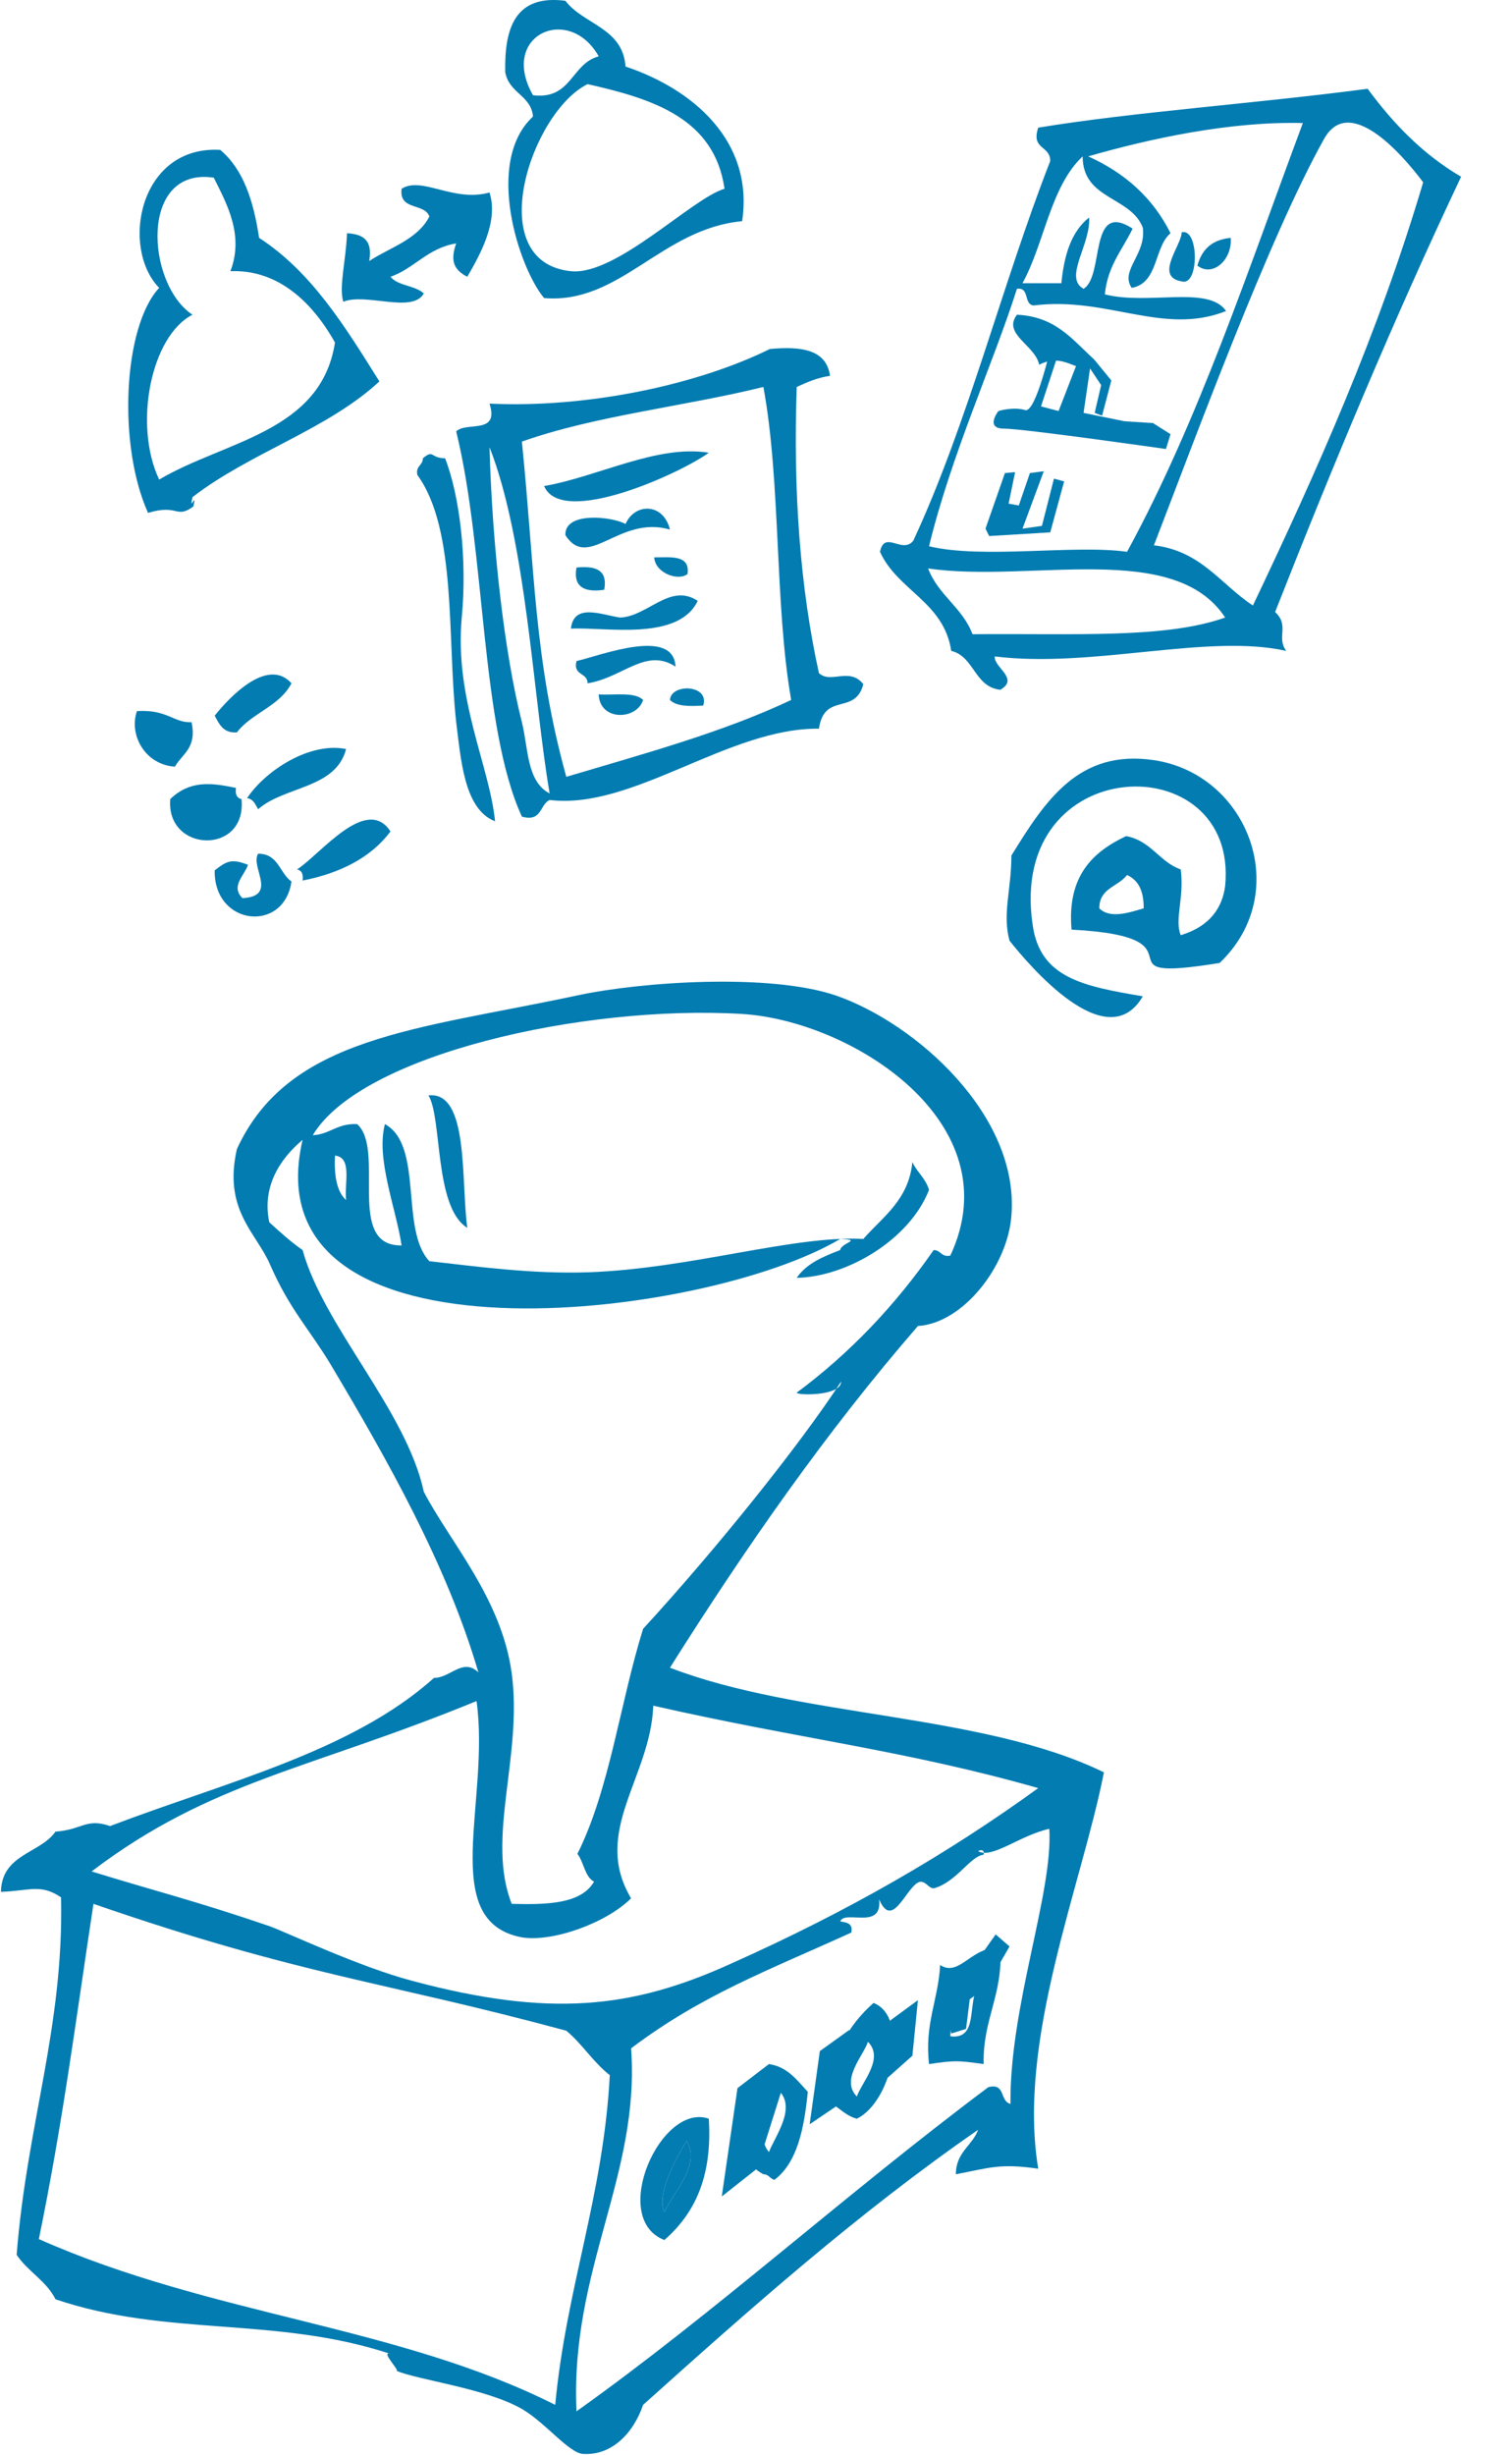 <?xml version="1.0" encoding="utf-8"?>
<svg xmlns="http://www.w3.org/2000/svg" xmlns:xlink="http://www.w3.org/1999/xlink" version="1.1" id="Ebene_1" x="0px" y="0px" viewBox="0 0 163.4 264.9" style="enable-background:new 0 0 163.4 264.9;" xml:space="preserve" width="180" height="292">
<style type="text/css">
	.st0{fill-rule:evenodd;clip-rule:evenodd;fill:#037CB1;}
</style>
<path class="st0" d="M80.2,23.8c-8.7,0.8-13.2,9-21.4,8.3c-2.7-3.2-6.5-14.7-1.2-19.6c-0.2-2.3-2.6-2.5-3-4.8  c-0.1-4.8,1.1-8.4,6.5-7.7c2,2.6,6.2,2.9,6.5,7.1C74.8,9.5,81.5,15.1,80.2,23.8z M57.6,10.2c4.2,0.5,4.1-3.4,7.1-4.2  C61.5,0.3,53.9,3.7,57.6,10.2z M63.5,9c-6.1,3-11.5,19.2-1.8,20.2c4.9,0.5,13.1-7.9,16.6-8.9C77.2,12.7,70.6,10.6,63.5,9z"/>
<path class="st0" d="M41,41.1c-5.6,5.2-14,7.7-20.2,12.5c-0.4,1.8,0.5-0.8,0.1,1C19,56,19.3,54.3,16,55.3C12.7,48,13.3,35.2,17.2,31  C13,26.7,15,15.6,23.8,16.1c2.5,2.1,3.6,5.5,4.2,9.5C33.7,29.3,37.3,35.2,41,41.1z M20.8,33.9c-4.5,2.3-6.4,11.9-3.6,17.8  c7.1-4.2,17.5-5.1,19-14.8c-2.7-4.8-6.5-7.9-11.3-7.7c1.5-3.9-0.4-7.3-1.8-10.1C15,17.9,15.8,30.6,20.8,33.9z"/>
<path class="st0" d="M52.9,20.7c1,3.1-1,6.7-2.4,9.1c-1.6-0.8-1.8-1.9-1.2-3.6c-3.1,0.5-4.5,2.7-7.1,3.6c0.8,1,2.6,0.9,3.6,1.8  c-1.2,2.2-6.3-0.1-8.7,0.9c-0.5-1.6,0.3-4.5,0.4-7.4c1.7,0.1,2.8,0.7,2.4,3c2.3-1.5,5.2-2.3,6.5-4.8c-0.5-1.5-3.3-0.6-3-3  C45.6,18.9,49,21.8,52.9,20.7z"/>
<path class="st0" d="M127.7,25c1.9-0.5,1.9,5.9,0,5.3C124.7,29.8,127.7,26.4,127.7,25z"/>
<path class="st0" d="M133,25.6c0.2,2.3-1.9,4.3-3.6,3C129.9,26.8,131,25.8,133,25.6z"/>
<path class="st0" d="M109.9,33.9c4.2,0.2,6,2.7,8.3,4.8c-1.4,2.4-2.8-1-5.9,0.6C111.9,37.2,108.3,36,109.9,33.9z"/>
<path class="st0" d="M89.7,40.5c-1.4,0.2-2.5,0.7-3.6,1.2c-0.4,11.5,0.4,21.8,2.4,30.9c1.3,1.2,3.3-0.7,4.8,1.2  c-0.9,3.4-4.2,0.8-4.8,4.8c-9.8-0.1-20.1,8.8-29.1,7.7c-1.1,0.5-0.8,2.4-3,1.8c-4.5-9.8-3.9-28.6-7.1-41.6c1.1-1.1,4.7,0.4,3.6-3  c10.5,0.5,22.4-2,30.3-5.9C86.5,37.3,89.3,37.6,89.7,40.5z M56.4,47.6c1.4,13.8,1.3,23.6,4.8,36.2c8.4-2.5,16.9-4.8,24.3-8.3  c-1.8-10.4-1.1-23.5-3-33.8C74,43.8,64.3,44.8,56.4,47.6z M56.4,77.9c0.7,2.8,0.5,6.4,3,7.7c-1.8-10.5-2.5-27.2-6.5-37.4  C53.2,58.9,54.5,70.4,56.4,77.9z"/>
<path class="st0" d="M76.6,48.8c-3,2.2-15.9,8.1-17.8,3.6C64.6,51.4,71,47.9,76.6,48.8z"/>
<path class="st0" d="M48.1,49.4c1.6,4.1,2.4,11,1.8,17.2c-0.8,8.8,3,16,3.6,22c-3.4-1.3-3.7-6.9-4.2-10.7c-1-9.1,0.1-20.8-4.2-26.7  c-0.2-1,0.6-1,0.6-1.8C46.9,48.4,46.5,49.4,48.1,49.4z"/>
<path class="st0" d="M72.4,57.1c-5.5-1.6-8.8,4.5-11.3,0.6c-0.1-2.6,5.1-2,6.5-1.2C68.6,54.2,71.7,54.2,72.4,57.1z"/>
<path class="st0" d="M70.7,60.1c1.8,0,3.9-0.3,3.6,1.8C73.3,62.7,70.8,61.8,70.7,60.1z"/>
<path class="st0" d="M62.3,61.2c2-0.2,3.4,0.2,3,2.4C63.3,63.9,61.9,63.4,62.3,61.2z"/>
<path class="st0" d="M75.4,64.8c-2.1,4.4-10,2.8-13.7,3c0.3-2.8,3.3-1.5,5.3-1.2C70,66.5,72.4,62.8,75.4,64.8z"/>
<path class="st0" d="M73,71.9c-3.2-2.1-5.7,1.2-9.5,1.8c0-1.2-1.6-0.8-1.2-2.4C64.9,70.7,72.8,67.6,73,71.9z"/>
<path class="st0" d="M31.5,73.7c-1.3,2.5-4.3,3.2-5.9,5.3c-1.5,0.1-1.9-0.9-2.4-1.8C24.7,75.3,28.9,70.8,31.5,73.7z"/>
<path class="st0" d="M76,76.1c-1.5,0.1-2.9,0.1-3.6-0.6C72.5,73.7,76.7,73.8,76,76.1z"/>
<path class="st0" d="M64.7,74.9c1.7,0.1,3.9-0.3,4.8,0.6C68.8,77.7,64.8,77.8,64.7,74.9z"/>
<path class="st0" d="M37.4,80.8c-1.1,4.3-6.7,4-9.5,6.5c-0.3-0.5-0.5-1.1-1.2-1.2C28.7,83.1,33.5,80,37.4,80.8z"/>
<path class="st0" d="M131.8,103.9c-14.2,2.3-0.6-2.8-16-3.6c-0.5-5.8,2.3-8.4,5.9-10.1c2.7,0.5,3.6,2.8,5.9,3.6  c0.4,3.1-0.7,5.4,0,7.1c3.3-1,4.5-3.1,4.8-5.3c1.5-15.3-23.6-14.6-20.8,4.2c0.8,5.7,5.4,6.6,11.9,7.7c-3.9,6.7-12.4-3.5-14.4-6  c-0.8-2.9,0.2-5.5,0.2-9.2c3.7-6,7.3-11.5,15.4-10.3C134.9,83.5,139.8,96.3,131.8,103.9z M118.8,98c1.2,1.2,3.4,0.4,4.8,0  c0-1.8-0.5-3-1.8-3.6C120.8,95.7,118.8,95.8,118.8,98z"/>
<path class="st0" d="M42.2,89.7c-2.1,2.8-5.4,4.5-9.5,5.3c0.1-0.7-0.1-1.1-0.6-1.2C34.6,92.2,39.6,85.7,42.2,89.7z"/>
<path class="st0" d="M27.9,92.1c2.2,0,2.3,2.1,3.6,3c-0.8,5.6-8.4,4.8-8.3-1.2c1.3-1,1.8-1.3,3.6-0.6c-0.4,1.2-1.9,2.3-0.6,3.6  C30.1,96.7,27,93.5,27.9,92.1z"/>
<path class="st0" d="M50.5,132.5c-3.6-2.2-2.7-11.9-4.2-14.3C50.7,117.7,49.8,127.4,50.5,132.5z"/>
<path class="st0" d="M108.1,210.3c0.3,5.1-1.9,7.6-1.8,12.5c-2.9-0.4-3.1-0.4-5.9,0c-0.5-4.4,1-6.9,1.2-10.7  C103.7,213.5,105.1,209.9,108.1,210.3z M102.7,219.8c3.1,0.4,1.8-3.7,3-5.3C102.6,214.1,102.9,217.2,102.7,219.8z"/>
<path class="st0" d="M94.4,216.2c3.9,1.5,2.1,10.6-1.8,12.5c-1.2-0.3-1.9-1.2-3-1.8C89.7,221.8,91.7,218.6,94.4,216.2z M92.6,226.3  c0.5-1.5,3-4.1,1.2-5.9C93.3,221.9,90.8,224.5,92.6,226.3z"/>
<path class="st0" d="M83.1,222.8c2,0.3,3,1.7,4.2,3c-0.4,3.9-1.1,7.6-3.6,9.5c-0.5-0.1-0.6-0.6-1.2-0.6  C78,232.3,81.8,226.1,83.1,222.8z M83.1,232.3c0.6-1.6,2.9-4.6,1.2-6.5C83.7,227.3,81.4,230.3,83.1,232.3z"/>
<path class="st0" d="M76.6,228.7c0.4,6.4-1.6,10.3-4.8,13.1C65.8,239.5,71.4,226.9,76.6,228.7z M71.8,238.8c0.9-2.1,4-5.1,2.4-7.7  C73.1,232.9,70.9,236.8,71.8,238.8z"/>
<path class="st0" d="M112.2,13.7c10.3-1.7,23.5-2.6,35.6-4.2c2.8,3.8,6,7.1,10.1,9.5C150.7,34.2,144.1,50,137.8,66  c1.6,1.5,0.1,2.7,1.2,4.2c-8.5-1.9-20.9,1.9-31.5,0.6c-0.1,1.2,2.7,2.4,0.6,3.6c-2.8-0.3-2.8-3.6-5.3-4.2c-0.8-5.3-5.8-6.5-7.7-10.7  c0.5-2.4,2.4,0.3,3.6-1.2c5.9-12.7,9.6-27.7,14.8-41C113.5,15.6,111.4,16.1,112.2,13.7z M100.4,58.9c5.8,1.4,15.7-0.2,21.4,0.6  c7.7-14.1,13.1-30.5,19-46.3c-7.9-0.2-16.6,1.7-23.2,3.6c4,1.8,7,4.5,8.9,8.3c-1.8,1.5-1.3,5.4-4.2,5.9c-1.3-1.9,1.6-3.6,1.2-6.5  c-1.3-3.4-6.5-3-6.5-7.7c-3.5,3.3-4.1,9.3-6.5,13.7c1.4,0,2.8,0,4.2,0c0.3-3.1,1.1-5.6,3-7.1c0.2,2.9-2.8,6.5-0.6,7.7  c2.3-1.4,0.5-9.6,5.3-6.5c-1.1,2.3-2.7,4-3,7.1c4.7,1.2,11.2-1,13.1,1.8c-6.8,2.7-12.8-1.6-20.8-0.6c-1.1-0.1-0.4-2-1.8-1.8  C107.4,39,102.8,49,100.4,58.9z M143.1,14.9c-6,10.7-14.1,32.8-18.4,43.9c5.1,0.6,7.2,4.2,10.7,6.5c6.9-14.5,13.5-29.2,18.4-45.7  C151.4,16.4,145.8,10.1,143.1,14.9z M105.1,68.4c11.1-0.1,20.8,0.5,27.3-1.8c-5.5-8.4-21.1-3.7-32.1-5.3  C101.4,64.2,104,65.5,105.1,68.4z"/>
<path class="st0" d="M105.7,229.9c-13,9-24.6,19.3-36.2,29.7c-1.1,3.2-3.5,5.5-6.5,5.3c-1.5-0.1-4-3.3-6.5-4.8  c-3.9-2.3-11.5-3.2-13.7-4.2c0.6,0.2-1.8-2.2-0.6-1.8c-12.4-4.1-24.1-1.8-36.2-5.9c-1-2-3-3-4.2-4.8c1.1-14.1,5.1-24.5,4.8-38.6  c-2.2-1.5-3.4-0.7-6.5-0.6c0.1-4.1,4.2-4.1,5.9-6.5c2.9-0.2,3.3-1.5,5.9-0.6c12.3-4.7,26.1-8,35-16c1.8,0,3.1-2.2,4.8-0.6  c-3.4-11.6-9.8-22.9-16-33.3c-2.3-3.8-4.4-5.9-6.5-10.7c-1.5-3.5-5.1-5.9-3.6-12.5c5.6-12.2,19.5-12.9,36.8-16.6  c7-1.5,20.8-2.4,27.9,0c8.7,3,19.9,13,19,23.8c-0.4,5.4-5.2,11.6-10.1,11.9C89.3,154.5,80.6,167,72.4,180c14,5.4,33.8,4.9,46.9,11.3  c-2.4,12.2-9.4,28.9-7.1,42.8c-4.2-0.6-5.2-0.1-8.9,0.6C103.3,232.3,105.1,231.6,105.7,229.9z M29.1,207.9c1.7,0.6,9.7,4.4,15.4,5.9  c14.9,4,23.8,3,34.4-1.8c12.8-5.7,23.5-11.9,33.3-19c-14.4-4.1-25.8-5.3-41.6-8.9c-0.3,7.8-6.7,13.6-2.4,20.8  c-2.7,2.7-8.6,4.8-11.9,4.2c-9-1.8-3.3-14.7-4.8-25.5c-18,7.4-28.7,8.6-41.6,18.4C16.7,204.1,21.2,205.2,29.1,207.9z M90.8,134.9  c0.1-0.8,2.5-1.1,0-1.2C76,142.5,26.8,148.3,32.7,123c-2.5,2.1-4.4,5.1-3.6,8.9c1.1,1,2.3,2.1,3.6,3c2.3,8.3,11.2,17.3,13.1,26.1  c2.8,5.4,8.4,11.5,9.5,19.6c1.2,9-2.8,17.8,0,24.9c3.9,0.1,7.5,0,8.9-2.4c-1-0.5-1.1-2.1-1.8-3c3.5-7,4.6-16.3,7.1-24.3  c7.9-8.6,16.9-19.8,21.4-26.7c0,1.6-4.8,1.5-4.8,1.2c5.8-4.3,10.7-9.5,14.8-15.4c0.8,0,0.8,0.8,1.8,0.6  c6.7-14.3-10.6-25.4-22.6-26.1c-17.1-1-41.1,4.4-46.3,13.1c1.9-0.1,2.6-1.3,4.8-1.2c3.1,2.8-1.3,13.2,4.8,13.1  c-0.6-4-2.8-9.4-1.8-13.1c4.2,2.3,1.6,11.4,4.8,14.8c5.3,0.6,11.1,1.4,17.2,1.2c11.1-0.4,22.1-4,29.7-3.6c2.1-2.4,4.9-4.2,5.3-8.3  c0.5,1.1,1.4,1.7,1.8,3c-2.1,5.4-8.9,9.4-14.3,9.5C87.2,136.3,89,135.6,90.8,134.9z M37.4,129.5c-0.2-1.8,0.7-4.6-1.2-4.8  C36.1,126.9,36.4,128.6,37.4,129.5z M106.3,200.2c-1.4,0.1-2.9,2.9-5.3,3.6c-0.6,0.2-1-1-1.8-0.6c-1.4,0.8-2.8,5.1-4.2,1.8  c0.4,3.4-3.7,1.1-4.2,2.4c0.7,0.1,1.4,0.2,1.2,1.2c-9,4.1-16.1,6.7-23.8,12.5c1,13.7-6.6,23.9-5.9,39.2c14.9-10.6,29-23.4,44.5-35  c1.9-0.5,1.2,1.5,2.4,1.8c-0.1-10.6,4.6-22.7,4.2-29.7c-3.2,0.7-6.2,3.3-7.7,2.4C106.1,199.6,106.4,199.7,106.3,200.2z M61.2,219.2  c-20-5.4-28.5-5.9-51.1-13.7c-2,13.2-3.3,23.5-5.9,36.2C22.9,250,42.9,251,60,259.6c1.2-12.7,5.2-22.5,5.9-35.6  C64.1,222.6,62.9,220.6,61.2,219.2z"/>
<path class="st0" d="M74.2,231.1c1.6,2.6-1.5,5.6-2.4,7.7C70.9,236.8,73.1,232.9,74.2,231.1z"/>
<path class="st0" d="M14.8,76.7c3.3-0.2,4,1.3,5.9,1.2c0.6,2.8-1,3.4-1.8,4.8C15.7,82.5,13.9,79.3,14.8,76.7z"/>
<path class="st0" d="M25.5,85c-0.1,0.7,0.1,1.1,0.6,1.2c0.6,6.1-8.2,5.8-7.7,0C20.5,84.2,22.7,84.4,25.5,85z"/>
<path class="st0" d="M107.9,44.3c0,0,1.6-0.5,2.9-0.1c1.2,0.3,2.9-7.4,2.9-7.4h1.1l-2.3,7l1.9,0.5l2.6-6.7l1.3,1.2l1.8,2.2l-1,3.8  l-0.8-0.3l0.7-3l-1.2-1.8l-0.7,4.8l4.4,0.9l3.1,0.2l1.9,1.2l-0.5,1.6c0,0-15.4-2.2-17.5-2.2S107.9,44.3,107.9,44.3z"/>
<polygon class="st0" points="106.5,57 108.6,51 109.7,50.9 109,54.3 110.1,54.5 111.3,51 112.8,50.8 110.5,57 112.6,56.7   113.9,51.6 115,51.9 113.5,57.4 106.9,57.8 "/>
<path class="st0" d="M163.4,80"/>
<polygon class="st0" points="79.7,225.4 78,237.1 81.8,234.1 84.7,224.9 83.1,222.8 "/>
<polygon class="st0" points="91.8,219.1 88.6,221.4 87.5,229.3 90.9,227 "/>
<polygon class="st0" points="96.2,218.1 95.9,224.3 98.6,221.9 99.2,215.9 "/>
<polygon class="st0" points="103.5,214.6 107.6,208.8 109.1,210.1 106.5,214.6 104.8,215.8 104.4,219 102.8,219.5 101.9,213.9   103.7,213 "/>
</svg>
